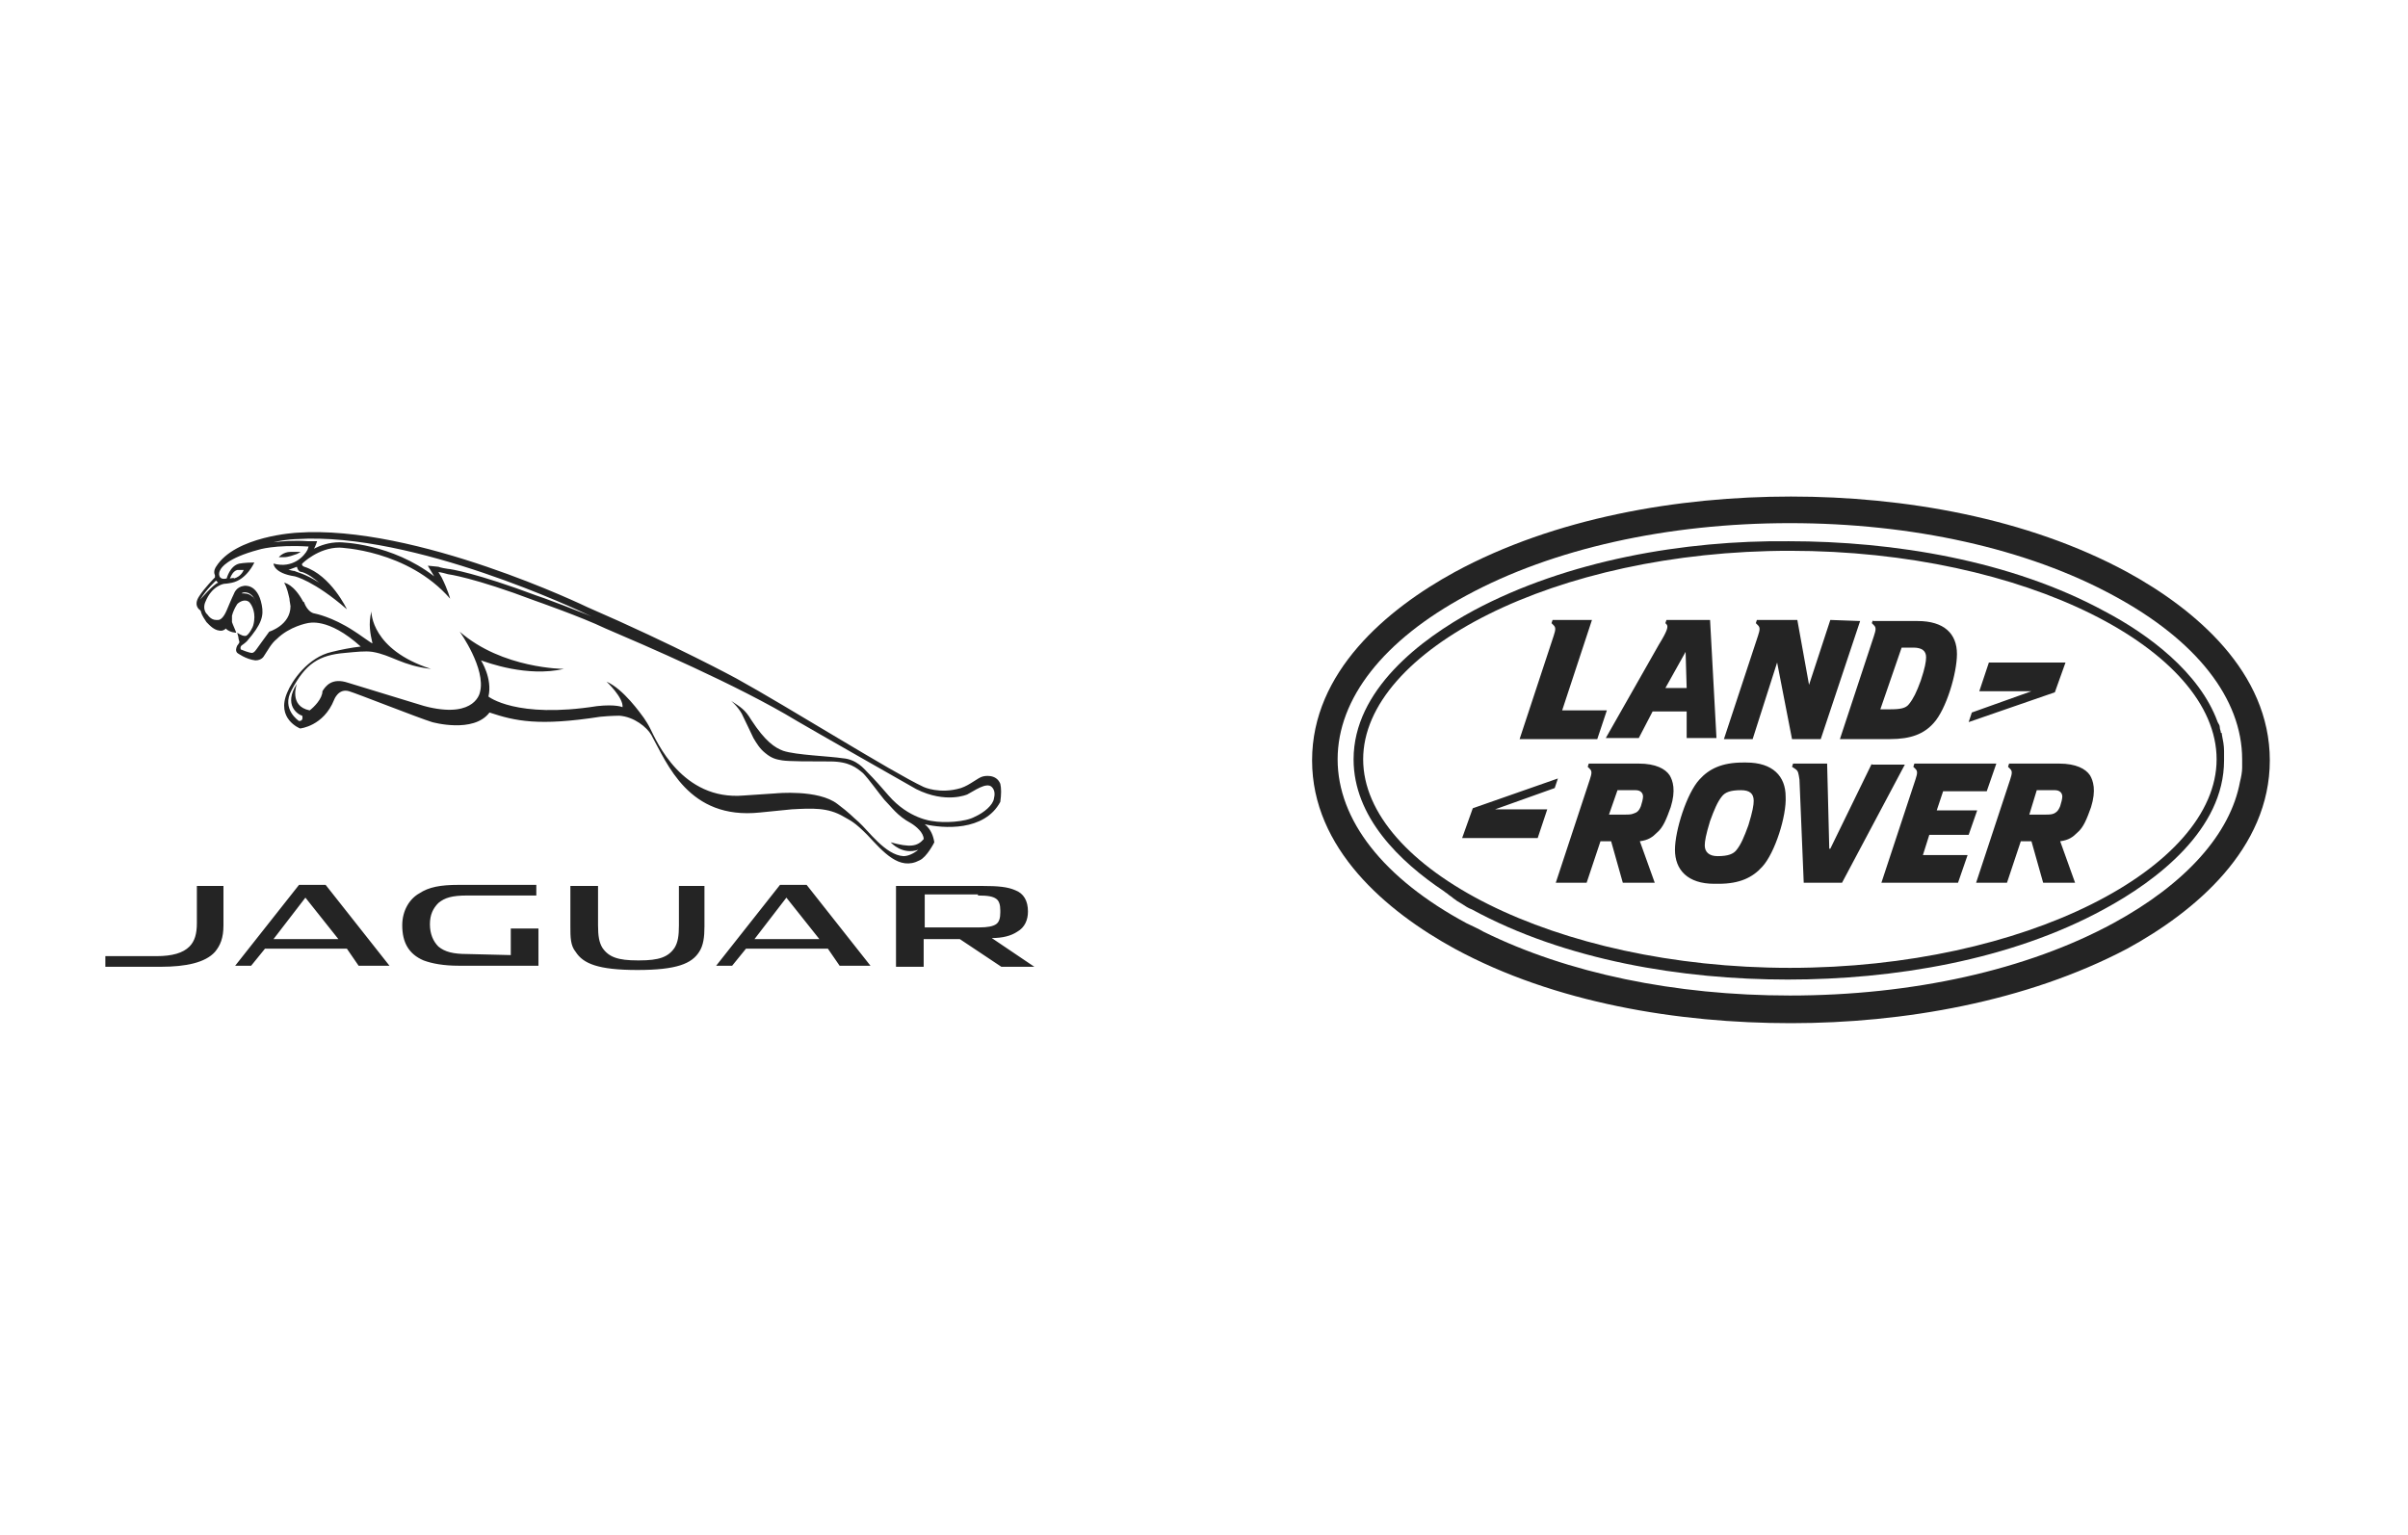 <?xml version="1.0" encoding="UTF-8"?> <svg xmlns="http://www.w3.org/2000/svg" width="160" height="102" viewBox="0 0 160 102" fill="none"> <path d="M97.859 53.717L97.152 55.697H102.172L102.808 53.788H99.344L103.303 52.374L103.515 51.737L97.859 53.717ZM107.475 52.515H108.677C109.03 52.515 109.172 52.727 109.172 52.939C109.172 53.081 109.101 53.364 109.03 53.576C108.889 53.929 108.748 54 108.535 54.071C108.394 54.141 108.111 54.141 107.899 54.141H106.909L107.475 52.515ZM105.566 50.748L105.495 50.96L105.636 51.101C105.778 51.242 105.778 51.384 105.636 51.808L103.374 58.667H105.424L106.344 55.909H107.051L107.828 58.667H109.95L108.96 55.909C109.525 55.838 109.808 55.626 110.091 55.343C110.515 54.99 110.727 54.424 111.01 53.647C111.364 52.515 111.152 51.879 110.939 51.525C110.657 51.101 110.02 50.748 108.889 50.748H105.566ZM124.374 50.748L121.616 56.404H121.546L121.404 50.748H119.142L119.071 50.96L119.283 51.101C119.495 51.242 119.495 51.384 119.566 51.808L119.849 58.667H122.394L126.566 50.818H124.374V50.748ZM135.333 52.515H136.535C136.889 52.515 137.03 52.727 137.03 52.939C137.03 53.081 136.96 53.364 136.889 53.576C136.748 53.929 136.606 54 136.465 54.071C136.323 54.141 136.041 54.141 135.828 54.141H134.838L135.333 52.515ZM133.495 50.748L133.424 50.96L133.566 51.101C133.707 51.242 133.707 51.384 133.566 51.808L131.303 58.667H133.354L134.273 55.909H134.98L135.758 58.667H137.879L136.889 55.909C137.455 55.838 137.737 55.626 138.02 55.343C138.445 54.99 138.657 54.424 138.939 53.647C139.293 52.515 139.081 51.879 138.869 51.525C138.586 51.101 137.95 50.748 136.818 50.748H133.495ZM127.202 50.748L127.131 50.96L127.273 51.101C127.414 51.242 127.414 51.384 127.273 51.808L125.01 58.667H130.101L130.737 56.828H127.768L128.192 55.485H130.808L131.374 53.859H128.687L129.111 52.586H132.01L132.647 50.748H127.202ZM113.273 56.192C113.273 55.909 113.344 55.485 113.626 54.566C113.909 53.788 114.121 53.293 114.404 52.939C114.616 52.657 114.97 52.515 115.677 52.515C116.243 52.515 116.525 52.727 116.525 53.222C116.525 53.505 116.455 53.929 116.172 54.849C115.889 55.626 115.677 56.121 115.394 56.475C115.182 56.758 114.828 56.899 114.121 56.899C113.556 56.899 113.273 56.616 113.273 56.192ZM115.818 50.677C114.404 50.677 113.556 51.101 112.919 51.808C112.071 52.727 111.293 55.202 111.293 56.475C111.293 57.818 112.142 58.737 113.909 58.737H114.192C115.606 58.737 116.455 58.313 117.091 57.606C117.939 56.687 118.717 54.212 118.647 52.939C118.647 51.596 117.798 50.677 116.03 50.677H115.818ZM132.152 44.03L131.515 45.939H134.98L131.02 47.353L130.808 47.99L136.535 46.01L137.243 44.03H132.152ZM103.162 41.202L103.091 41.414L103.232 41.556C103.374 41.697 103.374 41.838 103.232 42.263L100.97 49.121H106.131L106.768 47.212H103.798L105.778 41.202H103.162ZM112 43.323L112.071 45.727H110.657L112 43.323ZM110.727 41.202L110.657 41.414L110.727 41.485C110.869 41.626 110.798 41.909 110.232 42.828L106.697 49.05H108.889L109.808 47.283H112.071V49.05H114.051L113.626 41.202H110.727ZM126.354 43.04H127.131C127.697 43.04 127.98 43.252 127.98 43.677C127.98 43.96 127.909 44.384 127.626 45.232C127.344 46.01 127.131 46.434 126.849 46.788C126.636 47.071 126.283 47.141 125.576 47.141H124.939L126.354 43.04ZM124.445 41.202L124.374 41.414L124.515 41.556C124.657 41.697 124.657 41.838 124.515 42.263L122.253 49.121H125.576C126.99 49.121 127.838 48.768 128.475 48.061C129.323 47.141 130.03 44.737 130.03 43.465C130.03 42.121 129.182 41.273 127.414 41.273H124.445V41.202ZM121.616 41.202L120.202 45.515L119.424 41.202H116.737L116.667 41.414L116.808 41.556C116.95 41.697 116.95 41.838 116.808 42.263L114.546 49.121H116.455L118.081 44.03L119.071 49.121H120.98L123.596 41.273L121.616 41.202Z" fill="#242424"></path> <path d="M90.576 50.465C90.576 43.252 103.303 36.606 118.929 36.606C134.555 36.606 147.283 43.182 147.283 50.465C147.283 57.677 134.555 64.323 118.929 64.323C103.303 64.323 90.576 57.677 90.576 50.465ZM97.929 40.566C94.394 42.475 89.939 45.869 89.939 50.465C89.939 54.283 92.98 57.252 95.949 59.232C96.02 59.303 96.162 59.374 96.232 59.444C96.303 59.515 96.444 59.586 96.515 59.657C96.586 59.727 96.727 59.798 96.798 59.869C96.939 59.939 97.01 60.01 97.151 60.081C97.364 60.222 97.576 60.364 97.788 60.434C104.01 63.828 111.788 65.101 118.788 65.101C125.788 65.101 133.566 63.828 139.788 60.434C143.323 58.525 147.778 55.131 147.778 50.535C147.778 50.394 147.778 50.252 147.778 50.111C147.778 50.04 147.778 49.97 147.778 49.899C147.778 49.545 147.707 49.192 147.636 48.838C147.636 48.768 147.636 48.697 147.566 48.697C147.566 48.556 147.495 48.485 147.495 48.343C147.495 48.202 147.424 48.131 147.353 47.99C146.151 44.667 142.687 42.121 139.859 40.636C133.636 37.242 125.788 35.97 118.859 35.97C111.929 35.899 104.151 37.242 97.929 40.566Z" fill="#242424"></path> <path d="M98.566 61.919C98.212 61.707 97.859 61.566 97.434 61.353C91.919 58.384 88.879 54.495 88.879 50.465C88.879 46.434 91.919 42.545 97.434 39.576C103.162 36.465 110.798 34.768 118.929 34.768C127.061 34.768 134.697 36.465 140.424 39.576C145.939 42.545 148.98 46.434 148.98 50.465C148.98 50.606 148.98 50.748 148.98 50.818C148.98 50.889 148.98 50.96 148.98 51.03C148.98 51.313 148.909 51.667 148.838 51.95C148.202 55.414 145.232 58.737 140.424 61.353C134.697 64.465 127.061 66.162 118.929 66.162C111.293 66.162 104.151 64.677 98.566 61.919ZM96.656 38.02C92.131 40.495 87.182 44.667 87.182 50.535C87.182 56.404 92.131 60.576 96.656 63.05C103.303 66.657 111.505 68 119 68C126.424 68 134.626 66.586 141.343 63.05C145.869 60.576 150.818 56.404 150.818 50.535C150.818 44.667 145.869 40.495 141.343 38.02C134.697 34.414 126.495 33 119 33C111.505 33 103.303 34.414 96.656 38.02Z" fill="#242424"></path> <path d="M18.667 37.03C18.738 37.03 18.808 37.03 18.879 37.03C19.162 37.03 19.515 36.889 19.727 36.818C19.869 36.748 20.01 36.677 19.939 36.677C19.727 36.677 19.445 36.677 19.303 36.677C18.808 36.677 18.525 37.03 18.525 37.03C18.455 37.03 18.525 37.03 18.667 37.03ZM66.465 52.091C66.182 51.384 65.334 51.596 65.334 51.596C64.98 51.667 64.485 52.162 63.849 52.374C62.434 52.798 61.374 52.303 61.374 52.303C59.253 51.313 52.394 47 48.929 45.091C48.929 45.091 44.899 42.899 39.031 40.353C39.031 40.353 27.647 34.838 19.727 35.404C19.727 35.404 15.626 35.616 14.354 37.667C14.354 37.667 14.142 37.95 14.283 38.232C14.283 38.232 14.283 38.303 14.283 38.374C14.283 38.374 13.576 39.081 13.222 39.647C13.081 39.859 12.94 40.212 13.222 40.495C13.222 40.495 13.364 40.566 13.364 40.707C13.434 40.919 13.576 41.131 13.717 41.343C13.929 41.556 14.283 41.98 14.778 41.909C14.99 41.838 14.99 41.768 14.99 41.768C15.273 42.05 15.697 42.05 15.697 42.05C15.626 41.838 15.485 41.556 15.414 41.343C15.414 41.131 15.414 40.919 15.414 40.919C15.485 40.636 15.626 40.353 15.768 40.141C15.909 40 16.263 39.788 16.546 40C16.758 40.212 17.041 40.778 16.828 41.556C16.828 41.626 16.546 42.192 16.334 42.263C16.334 42.263 16.334 42.263 16.263 42.263C16.051 42.263 15.768 42.05 15.768 42.05C15.768 42.05 15.768 42.121 15.838 42.333C15.838 42.475 15.909 42.616 15.909 42.687C15.909 42.687 15.838 42.828 15.768 42.899C15.697 43.04 15.626 43.252 15.768 43.394C15.768 43.394 16.334 43.818 16.97 43.889C17.394 43.889 17.535 43.606 17.535 43.606C17.818 43.182 18.03 42.758 18.384 42.475C19.233 41.626 20.434 41.414 20.434 41.414C20.505 41.414 21.778 40.99 23.97 42.97C23.334 43.04 22.626 43.182 22.061 43.323C20.434 43.677 19.374 45.303 19.091 46.01C18.313 47.778 19.939 48.414 19.939 48.414C19.939 48.414 21.495 48.273 22.202 46.505C22.202 46.505 22.485 45.727 23.192 45.939C23.687 46.081 27.788 47.707 28.707 47.99C28.707 47.99 31.465 48.768 32.525 47.353C34.222 47.919 35.778 48.273 39.879 47.636C40.586 47.566 41.152 47.566 41.152 47.566C42.142 47.636 42.99 48.343 43.273 48.838C44.334 50.748 45.748 54.495 50.485 54L52.606 53.788C53.95 53.717 55.01 53.647 56.071 54.283C56.566 54.566 56.778 54.636 57.626 55.485C58.687 56.616 59.748 57.889 61.091 57.182C61.586 56.97 62.081 55.98 62.081 55.98C62.01 55.556 61.869 55.131 61.445 54.778C62.647 55.061 65.404 55.273 66.465 53.293C66.535 52.798 66.535 52.374 66.465 52.091ZM19.727 35.828C27.505 35.333 38.748 40.707 38.889 40.778C39.808 41.202 40.727 41.626 41.576 41.98C41.364 41.909 40.374 41.414 40.374 41.414C38.748 40.707 35.707 39.576 35.636 39.576C31.677 38.091 29.909 37.808 29.768 37.808C29.273 37.737 29.131 37.667 29.131 37.667L28.424 37.596L28.849 38.303C26.02 36.111 22.697 36.04 22.556 36.04C21.849 36.04 21.283 36.252 20.859 36.465C20.929 36.394 21.071 35.97 21.071 35.97H20.505C19.515 35.899 18.738 35.97 18.172 36.04C19.02 35.828 19.727 35.828 19.727 35.828ZM13.293 39.859C13.717 39.151 14.354 38.586 14.354 38.586C14.424 38.657 14.424 38.657 14.495 38.727C14.212 38.798 13.293 39.859 13.293 39.859ZM16.758 39.647C16.546 39.434 16.263 39.434 16.051 39.434C16.121 39.364 16.263 39.364 16.263 39.364C16.334 39.364 16.828 39.364 17.041 40.141C16.97 39.929 16.899 39.717 16.758 39.647ZM66.041 53.081C65.97 53.505 65.404 54 64.768 54.283C64.132 54.636 62.717 54.707 61.94 54.566C61.94 54.566 60.384 54.424 59.041 52.869C58.616 52.374 58.121 51.808 57.626 51.313C57.414 51.101 56.919 50.465 56 50.394C55.081 50.252 52.889 50.182 52.041 49.899C51.475 49.687 50.839 49.263 49.919 47.849C49.495 47.141 49.212 47 48.576 46.576C48.576 46.576 49 46.929 49.283 47.424C49.636 48.131 49.849 48.626 50.061 49.05C50.273 49.404 50.485 49.758 50.839 50.04C51.263 50.394 51.546 50.465 51.97 50.535C52.394 50.606 53.879 50.606 55.152 50.606C56.424 50.606 56.919 51.03 57.344 51.384C57.697 51.737 58.404 52.727 58.758 53.151C59.253 53.647 59.606 54.212 60.525 54.707C60.879 54.919 61.374 55.343 61.374 55.768C60.95 56.263 60.455 56.333 59.182 55.98C59.253 56.05 59.96 56.828 61.02 56.475C60.667 56.758 60.313 56.899 60.03 56.899C58.828 56.828 57.697 55.202 57.061 54.636C56.566 54.212 56.495 54.071 55.647 53.434C54.374 52.444 51.546 52.727 51.546 52.727L49.424 52.869C45.323 53.222 43.626 49.263 43.202 48.414C43.061 48.131 42.919 47.919 42.778 47.707C42.566 47.424 41.434 45.798 40.303 45.303C40.303 45.303 41.434 46.364 41.364 47C41.364 47 40.94 46.788 39.667 46.929C34.293 47.778 32.455 46.293 32.455 46.293C32.737 45.091 31.96 43.889 31.96 43.889C32.384 44.03 35 45.02 37.475 44.455C37.475 44.455 33.374 44.455 30.546 41.98C30.546 41.98 32.313 44.455 31.889 46.01C31.889 46.01 31.606 47.707 28.495 47C28.142 46.929 27.788 46.788 23.121 45.374C22.061 45.02 21.637 45.586 21.424 45.939C21.424 46.434 20.859 47 20.576 47.212C19.162 46.929 19.727 45.444 19.727 45.444C18.808 46.859 19.798 47.495 20.081 47.566C20.152 47.849 20.01 47.919 19.869 47.919C19.869 47.919 18.667 47.141 19.374 45.869C20.293 44.101 21.212 43.535 22.909 43.394C23.687 43.323 24.253 43.252 24.748 43.323C26.02 43.535 26.727 44.242 28.637 44.455C24.677 43.182 24.677 40.707 24.677 40.636C24.465 41.485 24.606 42.121 24.748 42.758C24.677 42.758 23.828 42.121 23.475 41.909C22.061 40.99 20.929 40.778 20.929 40.778C20.434 40.707 20.222 40.071 20.222 40.071C20.222 40.071 20.222 40 20.152 40C19.515 38.798 18.879 38.727 18.879 38.727C19.091 39.081 19.162 39.505 19.233 39.788C19.233 39.929 19.303 40.212 19.303 40.283C19.303 41.556 17.889 41.98 17.889 41.98C16.899 43.323 16.97 43.323 16.758 43.394C16.546 43.394 16.051 43.182 16.051 43.182C15.98 43.182 15.98 43.111 15.98 43.04C15.98 42.97 16.051 42.899 16.051 42.899C16.263 42.758 16.404 42.616 16.404 42.616C17.394 41.485 17.535 40.919 17.394 40.212C17.111 38.727 16.192 38.939 16.192 38.939C15.697 39.01 15.556 39.434 15.556 39.434C15.414 39.717 15.061 40.566 15.061 40.566C14.849 41.061 14.636 41.202 14.495 41.202C14.424 41.202 14.354 41.202 14.354 41.202C14 41.202 13.788 40.849 13.788 40.849C13.788 40.849 13.788 40.849 13.717 40.778C13.434 40.424 13.647 40 13.647 40C14.071 38.939 14.849 38.798 14.919 38.798C15.061 38.798 15.414 38.727 15.414 38.727C16.404 38.515 16.899 37.384 16.899 37.384C16.263 37.384 15.909 37.455 15.909 37.455C15.273 37.596 15.061 38.444 15.061 38.444C14.495 38.586 14.495 38.091 14.636 37.879C14.707 37.737 15.061 37.101 17.182 36.535C17.182 36.535 18.243 36.182 20.505 36.323C20.505 36.323 20.505 36.323 20.434 36.535C20.222 36.96 19.445 37.808 18.172 37.455C18.172 37.455 18.172 38.091 19.586 38.303C19.586 38.303 20.859 38.586 23.051 40.495C23.051 40.495 21.99 38.232 20.222 37.667C20.222 37.667 20.01 37.596 20.081 37.455C20.081 37.455 21.142 36.394 22.556 36.394C22.556 36.394 27.081 36.535 29.909 39.788C29.909 39.788 29.768 39.222 29.344 38.374C29.344 38.374 29.344 38.374 29.131 38.02C29.131 38.02 29.273 38.02 29.768 38.162C29.768 38.162 31.465 38.374 35.566 39.929C35.566 39.929 38.606 40.99 40.233 41.768C42.707 42.828 49 45.515 52.96 47.919C53.667 48.343 60.879 52.444 60.879 52.444C62.859 53.434 64.273 52.798 64.273 52.798C64.697 52.586 65.546 51.95 65.899 52.303C66.111 52.515 66.111 52.798 66.041 53.081ZM15.273 38.444L15.344 38.303C15.344 38.303 15.485 37.95 15.768 37.879C15.768 37.879 15.909 37.879 16.192 37.879C16.192 37.879 16.051 38.303 15.556 38.444C15.556 38.374 15.344 38.444 15.273 38.444ZM20.081 38.02C20.505 38.162 20.859 38.444 21.212 38.727C20.222 38.091 19.657 38.02 19.586 37.95C19.445 37.95 19.303 37.879 19.162 37.879C19.374 37.808 19.515 37.737 19.727 37.667C19.798 37.95 19.939 38.02 20.081 38.02Z" fill="#242424"></path> <path d="M18.172 62.414H22.485L20.293 59.657L18.172 62.414ZM23.05 63.05H17.606L16.687 64.182H15.626L19.869 58.808H21.636L25.879 64.182H23.828L23.05 63.05ZM50.131 62.414H54.444L52.252 59.657L50.131 62.414ZM55.01 63.05H49.566L48.647 64.182H47.586L51.828 58.808H53.596L57.838 64.182H55.788L55.01 63.05ZM14.848 58.879V61.495C14.848 62.343 14.636 62.838 14.283 63.263C13.646 63.97 12.374 64.252 10.677 64.252H7V63.545H10.394C11.454 63.545 12.162 63.333 12.586 62.909C12.939 62.556 13.081 62.061 13.081 61.354V58.879H14.848ZM33.939 63.475V61.707H35.778V64.182H30.475C29.485 64.182 28.707 64.04 28.141 63.828C27.151 63.404 26.727 62.626 26.727 61.495C26.727 60.505 27.222 59.727 27.859 59.374C28.495 58.95 29.273 58.808 30.475 58.808H35.636V59.515H31.04C30.05 59.515 29.556 59.657 29.131 60.01C28.778 60.364 28.566 60.788 28.566 61.424C28.566 62.061 28.778 62.556 29.131 62.909C29.556 63.263 30.121 63.404 31.04 63.404L33.939 63.475ZM65.899 62.343C66.606 62.343 67.172 62.202 67.596 61.919C68.091 61.636 68.303 61.141 68.303 60.576C68.303 59.869 68.02 59.374 67.454 59.162C66.96 58.95 66.394 58.879 65.192 58.879H59.535V64.252H61.374V62.414H63.778L66.535 64.252H68.727L65.899 62.343ZM64.98 59.515C65.687 59.515 65.97 59.586 66.182 59.727C66.394 59.869 66.465 60.151 66.465 60.505V60.647C66.465 61 66.394 61.283 66.182 61.424C65.97 61.566 65.616 61.636 65.05 61.636H61.444V59.444H64.98V59.515ZM46.808 58.879V61.566C46.808 62.273 46.737 62.838 46.455 63.263C45.96 64.04 44.97 64.465 42.353 64.465C39.737 64.465 38.748 64.04 38.252 63.263C37.899 62.838 37.899 62.273 37.899 61.566V58.879H39.737V61.495C39.737 62.202 39.808 62.626 40.02 62.98C40.444 63.616 41.081 63.828 42.353 63.828H42.495C43.768 63.828 44.404 63.616 44.828 62.98C45.04 62.626 45.111 62.202 45.111 61.495V58.879H46.808Z" fill="#242424"></path> </svg> 